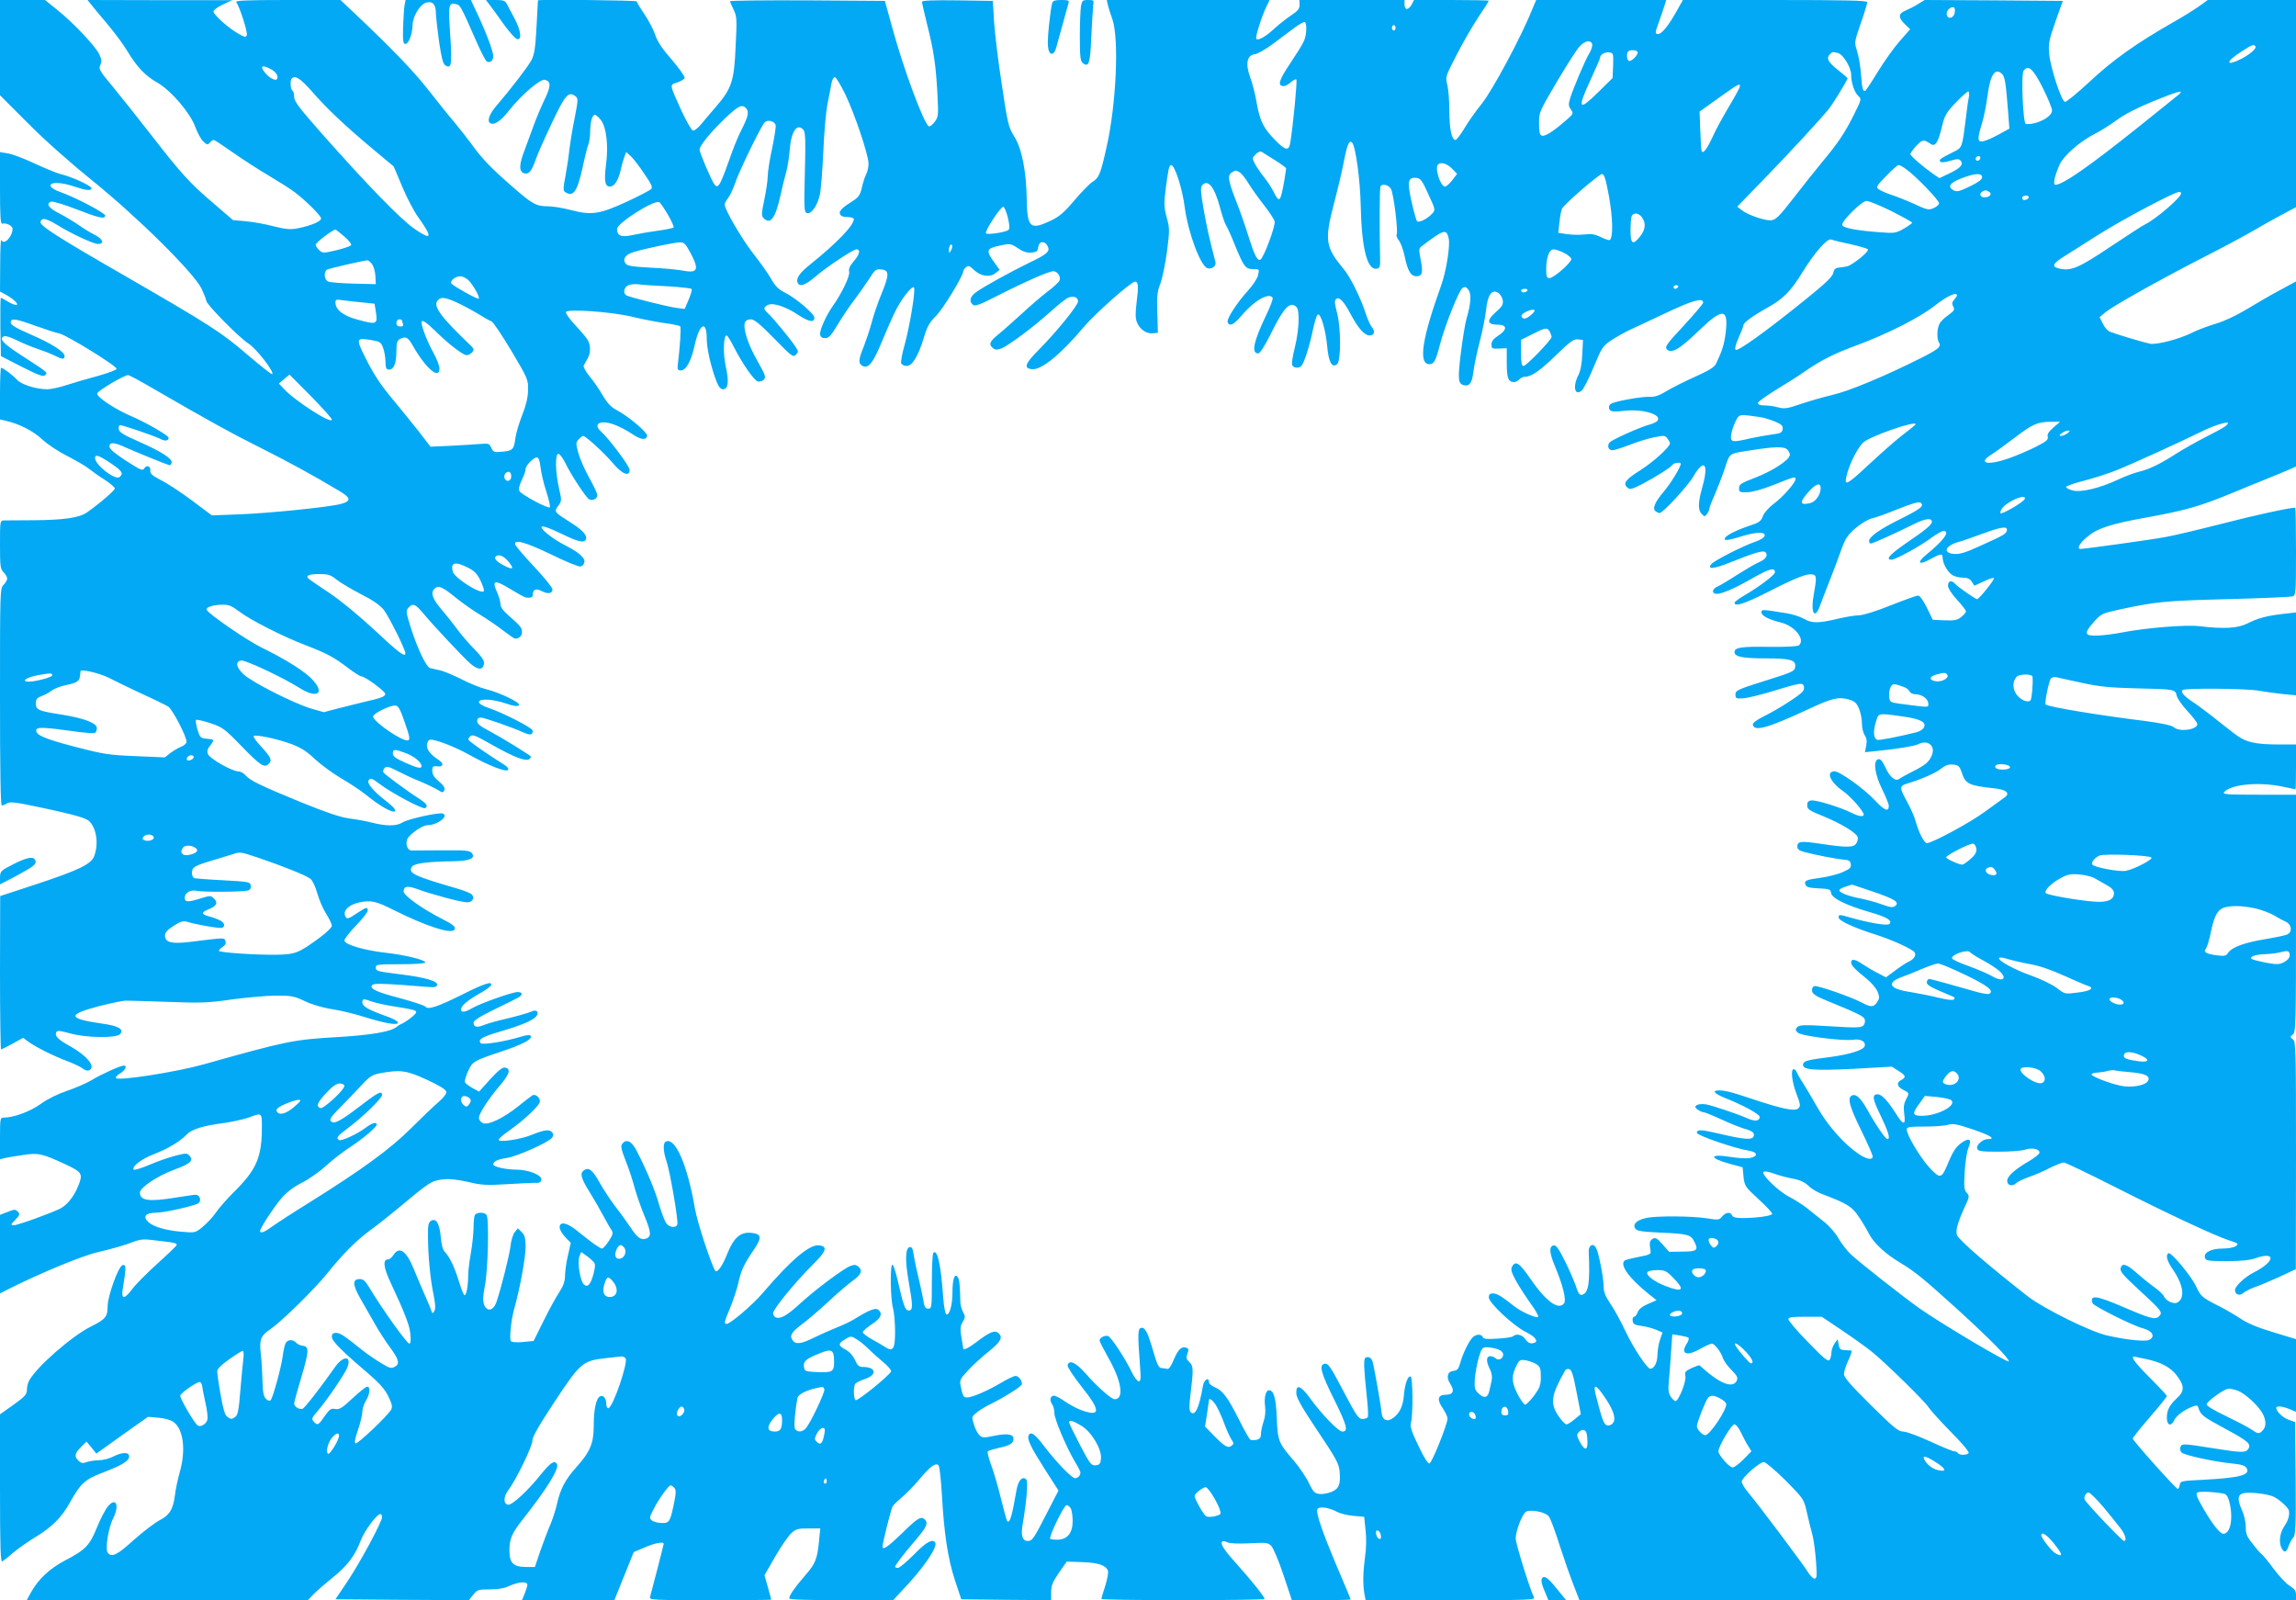 <?xml version="1.0" standalone="no"?>
<!DOCTYPE svg PUBLIC "-//W3C//DTD SVG 20010904//EN"
 "http://www.w3.org/TR/2001/REC-SVG-20010904/DTD/svg10.dtd">
<svg version="1.0" xmlns="http://www.w3.org/2000/svg"
 width="1280pt" height="892pt" viewBox="0 0 1280 892"
 preserveAspectRatio="xMidYMid meet">
<g transform="translate(0,892) scale(0.1,-0.1)"
fill="#03a9f4" stroke="none">
<path d="M0 8654 l0 -265 158 -158 c93 -94 238 -222 357 -318 252 -203 569
-517 609 -603 14 -30 26 -60 26 -67 0 -19 185 -207 235 -238 45 -29 145 -158
133 -171 -3 -3 -65 46 -138 108 -146 126 -209 166 -685 441 -389 224 -477 281
-469 302 9 23 31 18 93 -19 83 -51 202 -106 228 -106 37 0 27 28 -19 51 -24
12 -64 36 -90 55 -26 18 -74 47 -107 64 -60 30 -77 55 -46 66 8 3 70 -15 137
-41 132 -51 159 -57 165 -38 5 13 -168 104 -252 133 -29 10 -51 24 -53 33 -5
24 59 22 133 -3 65 -22 95 -25 95 -9 0 13 -108 63 -170 78 -25 6 -92 34 -150
61 -58 27 -124 52 -147 55 l-43 7 0 -202 c0 -158 3 -201 13 -197 19 7 57 -11
57 -28 0 -46 -50 -95 -63 -62 -3 6 -6 -56 -6 -138 l-1 -150 35 -19 c43 -24 75
-56 54 -56 -8 0 -29 9 -47 20 -18 11 -35 20 -37 20 -3 0 -4 -73 -3 -162 l3
-163 117 -60 c96 -48 120 -57 130 -46 15 15 20 11 -134 111 -102 66 -127 93
-94 106 8 3 40 -8 72 -24 33 -16 84 -37 114 -47 30 -10 72 -26 92 -36 45 -23
58 -24 58 -4 0 24 -72 70 -190 121 -82 36 -110 52 -110 66 0 26 24 23 137 -18
54 -19 114 -39 134 -43 41 -9 319 -180 319 -197 0 -6 -46 -23 -102 -39 -57
-15 -135 -38 -175 -51 -39 -13 -89 -24 -110 -24 -61 0 -146 27 -168 53 -20 23
-78 67 -89 67 -3 0 -6 -65 -6 -144 l0 -144 30 -7 c76 -17 155 -57 205 -104 30
-28 90 -68 142 -94 49 -25 103 -57 119 -70 16 -13 55 -41 87 -61 31 -20 57
-42 57 -49 0 -11 -87 -86 -156 -134 -42 -29 -128 -42 -299 -43 -77 0 -150 -1
-162 -1 -23 -1 -23 -3 -23 -135 0 -121 2 -136 20 -154 11 -11 20 -27 20 -35 0
-8 -9 -24 -20 -35 -20 -20 -20 -33 -20 -625 0 -402 3 -605 10 -605 6 0 19 5
29 12 16 10 50 6 177 -21 87 -18 186 -41 221 -52 55 -17 65 -24 83 -59 22 -44
25 -107 6 -160 -16 -47 -84 -80 -333 -162 l-192 -63 -1 -427 c0 -236 3 -428 6
-428 3 0 32 15 64 32 l59 33 28 -21 c40 -30 144 -82 223 -111 36 -14 73 -32
82 -40 10 -8 24 -13 33 -10 43 17 -6 80 -106 136 -65 36 -84 55 -76 75 5 13
16 12 76 -4 91 -26 262 -28 281 -4 23 27 -10 46 -107 59 -185 27 -189 49 -16
95 71 18 142 33 158 32 17 0 122 -3 235 -7 180 -7 223 -5 355 14 83 11 193 21
245 21 86 0 101 -3 160 -31 40 -19 100 -37 155 -45 50 -8 131 -28 180 -44 116
-36 189 -48 183 -29 -2 8 -33 24 -69 36 -93 33 -129 53 -129 75 0 22 6 22 56
4 22 -7 73 -19 114 -25 119 -19 130 -22 130 -34 0 -11 -59 -56 -85 -66 -5 -2
-17 -9 -25 -16 -30 -26 -143 -45 -327 -56 -246 -14 -285 -22 -743 -151 -152
-43 -476 -94 -493 -78 -5 4 5 16 22 26 30 18 42 44 21 44 -19 0 -129 -50 -179
-81 -27 -16 -88 -43 -135 -59 -51 -17 -111 -46 -148 -73 -59 -43 -152 -77
-207 -77 -20 0 -21 -5 -21 -116 l0 -116 24 6 c13 3 58 11 101 17 89 14 109 9
239 -51 96 -45 100 -53 70 -126 -23 -55 -60 -101 -96 -120 -51 -26 -239 -94
-261 -94 -19 0 -18 3 8 30 26 27 27 32 14 46 -14 14 -20 13 -57 -2 l-42 -16 0
-219 0 -219 41 21 c178 90 423 192 509 210 52 12 125 32 162 45 74 28 80 29
158 19 109 -12 121 -15 113 -29 -5 -6 -54 -54 -111 -105 -57 -52 -118 -113
-135 -137 -43 -58 -62 -58 -53 -1 20 121 20 139 0 135 -23 -4 -84 -172 -84
-231 0 -57 -13 -72 -92 -111 -106 -52 -306 -227 -346 -303 -7 -12 -12 -35 -12
-51 0 -25 -11 -37 -75 -83 l-75 -53 0 -414 c0 -328 3 -412 13 -406 6 4 35 26
62 50 28 23 82 61 120 84 94 57 149 111 195 195 59 105 83 128 180 165 108 41
150 66 150 91 0 26 -39 25 -90 -1 -22 -11 -57 -20 -79 -20 -22 0 -52 -5 -67
-10 -21 -8 -31 -7 -45 6 -26 24 -24 41 12 77 l31 31 28 -33 27 -34 144 103
144 102 59 -5 c35 -3 69 -13 84 -24 55 -41 69 -157 34 -280 -11 -40 -24 -98
-27 -130 -10 -77 -30 -110 -88 -139 -26 -14 -90 -63 -142 -109 -92 -84 -122
-98 -144 -71 -16 18 3 141 30 192 37 74 15 121 -30 66 -14 -17 -42 -70 -61
-118 -41 -100 -64 -124 -180 -184 -84 -45 -146 -102 -188 -178 l-23 -42 783 0
784 0 30 31 c16 17 63 58 104 91 86 69 128 124 160 208 21 56 90 150 111 150
5 0 9 -8 9 -17 0 -26 -125 -258 -196 -363 l-64 -95 372 -3 372 -2 24 30 c22
28 28 30 92 30 46 0 82 6 111 20 52 23 99 26 99 6 0 -7 -7 -30 -15 -50 l-15
-36 257 0 258 0 54 134 54 134 61 26 c58 25 106 34 106 20 0 -6 -63 -249 -76
-296 -5 -17 16 -18 335 -18 188 0 341 1 341 3 0 1 -9 32 -19 69 l-19 67 59
103 c33 57 73 115 89 130 27 25 38 28 96 28 l67 0 -7 -70 c-10 -102 -20 -126
-78 -193 -58 -67 -88 -110 -88 -127 0 -7 97 -10 289 -10 l290 0 54 58 c115
120 196 239 181 263 -14 23 -50 4 -118 -66 -41 -41 -81 -75 -90 -75 -9 0 -16
3 -16 6 0 8 48 72 106 139 67 78 79 102 63 121 -21 26 -41 15 -128 -71 -81
-78 -111 -99 -111 -76 0 19 47 208 56 223 5 9 28 31 50 50 23 18 67 63 98 100
62 74 92 96 108 80 6 -6 14 -79 19 -164 12 -216 33 -356 73 -478 l35 -105 250
-3 251 -2 0 44 c0 36 8 57 43 108 l44 63 89 -3 c90 -4 129 -17 141 -49 3 -8
-4 -46 -15 -82 -12 -37 -22 -70 -22 -74 0 -4 205 -7 455 -7 250 0 455 3 455 7
0 11 -74 104 -154 193 -73 81 -95 115 -82 127 3 4 17 1 30 -5 14 -6 61 -8 123
-5 91 5 102 4 120 -14 11 -11 42 -84 68 -162 l47 -141 164 0 c90 0 164 2 164
4 0 2 -33 82 -74 177 -86 204 -120 304 -112 325 7 19 62 12 111 -14 16 -9 57
-19 90 -22 l60 -5 8 -75 c5 -45 4 -105 -3 -148 -11 -82 -13 -150 -4 -204 l7
-38 474 0 c457 0 473 1 464 18 -21 39 -101 297 -101 325 0 47 40 146 61 152
34 11 109 -6 124 -29 9 -11 36 -84 60 -161 25 -77 60 -177 78 -222 l32 -83
1998 0 1997 0 0 29 c0 23 -8 34 -35 51 -20 12 -60 55 -90 95 -29 40 -59 76
-65 80 -6 4 -29 29 -50 57 -34 42 -40 57 -40 96 0 26 -9 67 -20 91 -28 61 -26
89 6 97 34 9 142 -4 173 -21 34 -18 81 -62 82 -78 3 -29 -5 -53 -27 -86 -25
-38 -31 -89 -14 -122 15 -27 26 -24 39 13 6 17 18 39 26 48 13 14 15 63 13
330 l-3 313 -34 12 c-32 10 -71 47 -71 66 0 14 33 11 74 -6 l36 -15 0 202 0
203 -128 39 c-87 26 -144 50 -182 76 -30 20 -82 50 -115 67 -98 49 -106 56
-132 112 -26 57 -140 194 -154 185 -17 -10 -9 -42 24 -90 60 -87 70 -161 25
-185 -21 -11 -64 10 -75 36 -3 8 -28 32 -56 52 -29 21 -73 57 -100 81 -50 44
-74 52 -83 28 -8 -22 2 -35 111 -136 117 -107 123 -116 101 -138 -20 -20 -48
-13 -201 53 -149 64 -187 69 -169 20 7 -16 226 -126 279 -139 54 -14 73 -46
37 -65 -21 -11 -130 0 -237 25 -92 21 -351 149 -438 216 -217 169 -387 316
-397 343 -9 25 3 68 41 152 29 62 30 66 13 84 -14 16 -16 33 -11 116 3 54 12
115 21 135 19 45 7 57 -32 32 -35 -23 -52 -47 -80 -114 -38 -93 -45 -94 -107
-27 -52 57 -125 180 -125 211 0 14 15 16 98 16 53 0 113 4 132 10 29 8 50 4
142 -27 97 -33 127 -53 79 -53 -29 0 -65 -34 -58 -53 5 -15 23 -17 120 -17 63
0 128 5 146 11 37 13 81 5 81 -16 0 -8 -28 -30 -62 -50 -76 -44 -118 -82 -118
-107 0 -26 27 -34 49 -14 9 9 42 24 72 35 30 10 82 32 116 50 34 17 70 31 78
31 9 0 138 -62 288 -138 301 -152 553 -270 636 -297 50 -16 53 -19 36 -31 -11
-8 -43 -14 -76 -14 -64 0 -107 -24 -96 -53 5 -15 24 -17 120 -17 76 0 129 5
157 15 121 43 116 -17 -7 -79 -49 -25 -103 -76 -103 -97 0 -27 27 -35 48 -15
10 8 38 22 62 31 25 8 86 34 137 57 l92 43 1 634 c0 592 -1 635 -17 647 -17
13 -17 15 0 28 16 12 17 57 17 675 l0 661 -206 0 c-178 0 -205 2 -195 14 37
44 194 59 326 31 38 -8 71 -15 72 -15 2 0 3 56 3 125 l0 125 -94 0 c-139 0
-190 13 -253 63 -30 23 -85 66 -121 95 -37 29 -87 66 -112 82 -47 32 -66 55
-51 64 18 11 358 8 421 -4 36 -6 98 -15 138 -19 l72 -7 0 231 0 231 -72 -8
c-93 -11 -141 -24 -200 -54 -52 -26 -129 -31 -263 -15 -77 10 -305 -9 -437
-35 -42 -8 -102 -16 -134 -17 -74 -3 -78 12 -21 76 40 45 46 48 137 68 210 45
254 50 604 59 192 5 357 12 368 16 17 5 18 21 18 250 0 134 -2 244 -4 244 -32
0 -230 -43 -411 -90 -126 -32 -268 -66 -315 -74 -72 -14 -449 -66 -472 -66
-21 0 -4 32 34 64 59 51 128 74 338 112 210 38 295 62 465 132 66 28 161 66
210 86 50 20 105 43 123 51 l32 15 0 515 0 516 -87 -47 c-49 -26 -132 -74
-186 -107 -62 -37 -128 -68 -176 -82 -42 -13 -100 -34 -129 -49 -71 -36 -198
-69 -236 -62 -35 7 -189 53 -224 67 -12 5 -30 25 -39 45 l-18 36 32 27 c44 36
299 179 538 302 110 56 236 123 280 149 44 26 117 67 162 91 l83 44 0 578 0
577 -246 0 -246 0 -47 -34 c-25 -18 -95 -62 -156 -96 -197 -113 -327 -205
-455 -325 -68 -63 -130 -114 -138 -113 -20 4 -81 191 -88 268 -5 58 -1 77 35
180 l41 115 -385 3 -385 2 -38 -23 c-20 -13 -52 -29 -69 -36 -41 -17 -42 -39
-3 -76 l29 -28 -58 -66 c-32 -36 -86 -112 -121 -169 -34 -56 -66 -104 -70
-107 -14 -9 -19 8 -25 91 -3 43 -13 102 -22 129 -16 50 -15 51 21 156 20 57
36 110 36 117 0 9 -117 12 -514 12 l-514 0 -36 -64 c-43 -78 -83 -126 -102
-126 -18 0 -18 8 2 61 9 24 22 63 30 87 l13 42 -363 0 -362 0 -24 -57 c-60
-150 -222 -451 -280 -522 -33 -41 -77 -103 -97 -138 -21 -35 -43 -63 -49 -63
-21 0 -34 61 -34 162 0 55 -5 119 -11 144 -12 45 -11 47 51 167 34 67 89 162
121 210 33 49 59 90 59 93 0 2 -94 4 -208 4 l-209 0 -13 -25 c-7 -14 -19 -25
-27 -25 -7 0 -13 11 -13 25 l0 25 -293 0 -293 0 1 -27 c0 -22 -10 -34 -46 -58
-26 -17 -68 -50 -93 -73 -48 -45 -92 -70 -102 -59 -8 7 28 121 56 180 l18 37
-454 0 -454 0 6 -27 c4 -16 15 -52 26 -82 37 -109 21 -471 -32 -707 -35 -156
-42 -174 -81 -199 -17 -11 -62 -58 -101 -104 -57 -67 -83 -89 -132 -112 -112
-53 -129 -38 -132 116 -2 158 -27 286 -69 353 -33 54 -37 70 -70 290 -20 129
-39 286 -43 350 l-7 117 -197 3 c-137 2 -198 -1 -198 -8 0 -6 13 -64 29 -128
37 -146 48 -223 57 -384 6 -120 6 -128 -15 -157 -13 -17 -27 -28 -33 -25 -29
18 -141 320 -202 544 l-43 155 -431 3 c-238 1 -432 -1 -432 -5 0 -4 9 -25 20
-47 18 -38 19 -53 11 -206 -8 -191 -22 -233 -107 -332 -27 -31 -64 -75 -83
-98 -18 -22 -40 -40 -48 -38 -8 2 -37 53 -65 113 -67 149 -66 141 -23 155 20
7 39 18 42 25 2 8 -29 52 -70 100 -53 60 -81 102 -93 137 -9 29 -36 81 -60
117 -24 35 -44 68 -44 73 0 7 -549 12 -551 6 0 -2 -4 -68 -8 -148 -6 -117 -12
-153 -28 -185 -19 -36 -119 -166 -195 -254 -36 -41 -52 -81 -39 -94 20 -20 60
4 108 66 71 90 177 180 202 172 34 -10 33 -36 -5 -114 -20 -42 -46 -105 -59
-141 -13 -36 -35 -96 -49 -133 -33 -85 -34 -123 -4 -133 26 -8 42 11 66 80 9
27 49 117 88 199 74 157 93 179 130 152 18 -13 18 -17 -3 -127 -13 -62 -25
-140 -29 -173 -3 -33 -13 -98 -21 -143 -14 -72 -14 -85 -2 -93 46 -29 67 2 98
142 11 53 25 109 31 123 5 15 10 44 10 65 0 58 11 101 26 101 7 0 23 -14 36
-32 29 -42 40 -139 27 -242 -12 -93 -7 -126 21 -126 25 0 46 32 61 95 6 28 16
61 21 74 l9 24 26 -24 c14 -13 48 -57 75 -98 42 -61 48 -75 37 -86 -8 -7 -69
-39 -136 -70 -150 -69 -195 -76 -310 -46 -45 12 -102 21 -127 21 -67 0 -88 12
-199 109 -123 107 -170 157 -227 236 -24 33 -69 90 -99 126 -31 36 -94 115
-141 175 -80 103 -204 232 -405 422 l-87 82 -295 0 c-235 0 -293 -3 -286 -12
19 -25 65 -168 59 -184 -5 -13 -11 -12 -45 7 -55 30 -141 107 -141 125 0 8 24
26 53 39 l52 24 -403 0 -404 1 19 -24 c10 -13 50 -61 89 -107 39 -46 91 -115
114 -154 53 -88 100 -138 168 -176 75 -43 182 -168 210 -245 12 -33 32 -70 45
-82 21 -20 25 -21 37 -7 7 8 16 15 21 15 5 0 52 -31 106 -69 54 -38 145 -97
203 -131 57 -34 122 -75 144 -92 64 -49 146 -131 146 -146 0 -16 -54 -39 -126
-54 -46 -9 -66 -7 -141 11 -48 13 -119 25 -156 28 l-68 6 -107 92 c-134 114
-182 167 -351 385 -75 96 -171 217 -214 269 -72 86 -78 96 -68 118 9 19 8 32
-6 61 -22 46 -146 177 -235 248 l-67 54 -125 0 -126 0 0 -266z m10898 199 c-3
-31 -34 -44 -44 -19 -7 19 12 46 33 46 10 0 13 -9 11 -27z m-3616 -104 c-5
-52 -7 -57 -89 -182 -64 -95 -73 -127 -36 -127 9 0 27 10 40 22 13 12 26 18
30 15 6 -6 -18 -256 -34 -354 -8 -47 -28 -42 -88 20 -63 65 -82 105 -100 209
-8 46 -24 108 -36 139 -27 74 -17 122 27 127 16 2 63 29 104 60 41 31 95 71
119 89 25 18 50 32 55 30 6 -2 10 -23 8 -48z m498 16 c0 -8 -4 -15 -10 -15 -5
0 -10 7 -10 15 0 8 5 15 10 15 6 0 10 -7 10 -15z m1096 -90 c3 -8 -3 -31 -15
-51 -25 -41 -88 -191 -107 -250 -11 -36 -10 -45 4 -65 15 -22 14 -24 -29 -61
-70 -61 -117 -91 -134 -84 -11 4 -15 21 -15 69 0 62 2 66 100 232 55 93 112
182 127 197 29 31 60 37 69 13z m3698 -14 c7 -11 -31 -45 -81 -70 -86 -43 -87
-16 -1 39 64 42 73 45 82 31z m-3444 -33 c0 -16 -31 -48 -47 -48 -13 0 -18 41
-6 53 11 12 53 8 53 -5z m-137 -73 l-3 -70 -80 -79 c-109 -107 -118 -95 -46
62 31 67 56 125 56 129 0 18 26 34 50 31 24 -3 25 -5 23 -73z m1255 69 c28 -8
72 -81 72 -120 0 -45 18 -99 40 -119 19 -17 18 -19 -27 -109 -50 -100 -86
-153 -180 -266 -34 -41 -104 -129 -155 -195 -79 -102 -98 -120 -124 -123 -35
-3 -132 30 -166 58 l-23 18 135 139 c161 166 333 352 378 409 26 34 102 159
102 168 0 2 -25 23 -55 47 -55 44 -65 65 -43 87 14 14 15 14 46 6z m-8739 -89
c30 -15 45 -40 35 -56 -7 -12 -44 7 -66 35 -31 38 -18 47 31 21z m9879 -104
c28 -56 52 -114 52 -127 0 -36 -87 -81 -146 -75 -16 2 -28 280 -12 298 27 33
52 10 106 -96z m-225 75 c14 -15 20 -52 33 -222 l6 -81 -58 -32 c-33 -18 -71
-35 -86 -38 -35 -7 -36 9 -9 98 11 35 25 105 31 154 16 121 43 161 83 121z
m-9422 -98 c84 -96 179 -186 339 -320 l115 -96 48 -114 c26 -62 66 -138 88
-168 83 -116 78 -133 -20 -66 -76 52 -267 249 -514 528 -127 144 -157 183
-157 207 0 17 -4 33 -10 36 -11 7 -14 58 -3 68 19 19 49 -1 114 -75z m2972
-15 c54 -114 127 -332 129 -384 0 -20 -6 -47 -13 -60 -7 -13 -18 -46 -24 -74
-9 -40 -18 -54 -46 -72 -66 -42 -83 -59 -76 -76 4 -12 18 -17 42 -17 19 0 35
-5 35 -11 0 -36 -94 -133 -243 -253 -57 -45 -80 -77 -71 -100 10 -27 41 -18
96 29 69 59 214 155 233 155 24 0 17 -30 -16 -67 -22 -26 -29 -42 -25 -58 6
-22 -42 -122 -92 -192 -36 -51 -73 -134 -70 -156 2 -16 10 -22 28 -22 21 0 33
14 71 77 25 42 66 103 91 135 24 32 61 84 82 116 33 53 39 58 69 55 45 -4 45
-29 3 -132 -20 -47 -45 -120 -56 -162 -11 -42 -32 -103 -45 -137 -30 -73 -31
-93 -6 -107 32 -16 58 16 105 130 24 58 57 134 75 170 33 70 95 149 106 138
11 -10 -23 -217 -52 -321 -14 -48 -22 -95 -19 -102 3 -8 17 -15 30 -15 32 0
66 56 97 160 18 60 31 83 68 120 40 40 151 223 151 248 0 5 7 15 15 22 13 11
20 9 44 -14 37 -36 89 -44 120 -19 l24 19 -32 44 c-44 61 -41 74 20 88 69 16
73 16 116 -13 26 -18 48 -25 73 -23 30 3 35 7 38 31 4 33 36 37 52 6 16 -30 0
-45 -105 -95 -102 -50 -248 -130 -294 -163 -33 -24 -40 -51 -17 -70 11 -10 38
0 128 46 171 87 304 145 323 141 23 -4 40 -31 32 -51 -3 -9 -34 -38 -69 -64
-34 -26 -99 -82 -143 -123 -45 -41 -102 -92 -128 -113 -50 -40 -57 -57 -31
-78 12 -10 22 -10 45 -2 40 15 183 122 276 206 42 38 86 73 99 78 30 11 54 2
54 -21 0 -22 -119 -169 -218 -269 -78 -78 -87 -104 -39 -109 52 -6 161 83 288
234 63 75 265 254 287 254 18 0 20 -25 9 -111 -8 -67 -8 -93 2 -117 16 -39 54
-64 89 -60 l27 3 -3 110 c-3 93 -1 119 17 164 11 30 28 111 37 180 15 117 15
129 -2 190 -15 57 -16 75 -5 160 14 108 19 131 30 131 20 0 63 -132 76 -237
18 -138 88 -326 126 -338 24 -8 51 12 45 34 -37 143 -48 194 -66 295 -16 90
-18 121 -9 132 32 38 69 -6 99 -118 12 -46 28 -93 35 -104 8 -12 30 -61 49
-109 50 -122 59 -135 102 -135 35 0 35 -1 28 -32 -3 -18 -28 -56 -54 -85 -63
-69 -123 -161 -116 -179 10 -26 34 -15 78 37 69 83 153 131 173 99 3 -5 -12
-47 -34 -92 -73 -153 -87 -218 -46 -218 9 0 34 39 66 102 76 155 111 192 147
156 19 -19 14 -130 -9 -223 -12 -47 -19 -91 -15 -100 7 -18 40 -20 53 -2 15
18 45 113 63 201 9 44 21 81 27 83 17 6 44 -89 52 -178 8 -88 27 -123 55 -99
23 18 22 209 -1 290 -12 46 -14 63 -5 72 17 17 43 -10 81 -82 44 -82 78 -120
107 -120 27 0 32 24 10 49 -7 9 -21 40 -31 70 -31 94 -85 204 -124 251 -103
124 -108 160 -53 370 22 85 48 193 56 240 17 86 29 112 44 95 20 -23 45 -208
48 -356 5 -231 36 -354 87 -347 20 3 22 9 21 58 -4 152 -3 393 2 401 10 17 44
9 58 -13 15 -24 42 -240 32 -257 -3 -5 3 -19 13 -32 10 -13 24 -51 31 -84 17
-84 35 -115 66 -115 33 0 39 20 24 93 -11 58 -11 62 9 77 122 92 134 95 147
43 10 -40 -13 -186 -43 -268 -106 -295 -127 -435 -64 -435 25 0 35 17 59 111
29 109 106 302 126 314 13 8 21 6 32 -10 18 -23 14 -80 -10 -160 -8 -27 -22
-115 -32 -193 -18 -149 -16 -173 20 -180 29 -6 43 16 50 75 4 31 19 106 35
167 16 61 32 142 36 179 8 84 33 118 68 94 12 -8 23 -27 25 -42 3 -23 -5 -35
-39 -65 -53 -46 -49 -70 11 -70 53 0 54 -27 3 -61 -27 -17 -38 -31 -38 -49 0
-23 3 -25 43 -23 l42 2 0 -83 c0 -84 9 -106 41 -106 9 0 22 7 29 15 7 8 21 15
32 15 36 0 83 33 175 122 77 75 97 89 120 86 l28 -3 -4 -80 c-2 -53 -10 -93
-22 -117 -33 -64 -19 -119 20 -84 10 9 40 68 66 131 45 108 50 116 99 149 28
18 76 45 106 59 30 14 123 57 207 97 143 67 198 82 198 53 0 -6 -49 -64 -108
-128 -98 -105 -107 -119 -94 -133 26 -25 72 2 178 105 132 127 165 126 150 -8
-8 -67 -19 -103 -55 -178 -8 -17 -41 -38 -116 -71 -58 -26 -129 -62 -159 -80
-37 -23 -64 -33 -90 -32 -37 2 -128 -12 -193 -29 -27 -7 -38 -15 -38 -28 0
-25 15 -29 85 -21 103 12 213 -21 185 -56 -6 -6 -23 -15 -38 -19 -50 -12 -217
-86 -229 -102 -15 -19 -6 -43 16 -43 9 0 51 13 93 29 42 17 104 36 138 43 58
12 63 11 76 -7 8 -10 14 -22 14 -26 0 -20 -91 -103 -165 -150 -85 -54 -100
-74 -70 -99 12 -10 26 -6 77 20 78 41 164 95 172 109 7 11 46 16 46 6 0 -19
-56 -110 -95 -156 -51 -60 -65 -96 -44 -110 8 -5 17 -9 21 -9 18 0 158 151
189 205 60 102 86 71 50 -58 -25 -89 -26 -130 -4 -152 16 -16 17 -16 30 1 7
10 13 23 13 30 0 6 13 40 29 75 15 35 41 101 56 146 30 90 20 83 140 102 137
22 191 23 209 5 9 -9 16 -24 14 -32 -6 -29 -98 -88 -191 -124 -81 -31 -92 -38
-92 -59 0 -22 4 -24 45 -23 26 0 84 16 140 38 126 50 130 51 130 36 0 -21 -69
-99 -121 -138 -29 -22 -54 -50 -61 -69 -10 -27 -21 -36 -62 -49 -75 -25 -132
-52 -146 -69 -18 -21 9 -20 88 5 81 25 135 27 130 3 -2 -9 -24 -23 -53 -33
-68 -23 -228 -105 -244 -124 -26 -31 13 -28 100 7 137 55 189 71 201 59 17
-17 2 -40 -36 -56 -19 -8 -72 -39 -118 -68 -46 -30 -95 -59 -110 -66 -16 -6
-28 -18 -28 -27 0 -35 79 -9 217 70 96 55 128 64 128 35 0 -15 -86 -80 -172
-130 -29 -17 -53 -35 -53 -40 0 -24 57 -5 182 58 156 80 219 105 250 100 26
-3 27 -15 9 -116 -18 -97 6 -138 34 -62 7 19 30 80 52 135 22 55 52 135 67
178 24 67 36 84 82 124 32 27 70 49 92 54 20 4 86 28 147 53 76 30 114 41 122
34 22 -18 3 -33 -110 -90 -118 -58 -177 -100 -177 -124 0 -8 4 -14 9 -14 11 0
142 59 238 107 66 33 103 38 103 14 0 -16 -35 -45 -141 -117 -93 -64 -120 -94
-84 -94 22 0 160 75 222 122 29 21 59 38 68 38 39 0 1 -53 -95 -131 -57 -46
-44 -63 21 -26 59 32 69 33 69 7 0 -29 26 -76 52 -94 12 -9 39 -16 59 -16 27
0 41 -6 51 -22 l15 -23 52 24 c28 14 54 22 57 18 6 -6 -83 -117 -94 -117 -9 0
-108 69 -121 84 -20 24 -41 19 -41 -8 0 -15 19 -45 50 -79 28 -30 50 -59 50
-65 0 -6 -12 -20 -27 -32 -22 -17 -38 -20 -92 -18 l-66 3 -33 68 c-21 41 -39
67 -49 67 -9 0 -78 -25 -154 -55 -82 -33 -153 -55 -176 -55 -21 0 -75 -9 -121
-20 -105 -25 -142 -25 -186 1 -20 11 -61 25 -93 30 -142 23 -143 23 -143 5 0
-18 41 -40 108 -56 79 -20 139 -96 100 -128 -8 -5 -75 -9 -163 -8 -157 3 -195
-3 -195 -29 0 -26 45 -35 170 -35 142 0 173 -9 168 -47 -3 -25 -12 -29 -168
-78 -153 -48 -165 -54 -165 -76 0 -22 4 -24 40 -22 22 1 94 18 160 38 162 49
173 51 181 31 3 -9 1 -23 -6 -31 -19 -23 -141 -101 -215 -137 -43 -22 -65 -38
-63 -48 8 -40 84 -18 310 87 131 61 167 70 224 54 32 -9 43 -18 57 -49 9 -21
17 -59 17 -83 0 -25 7 -54 15 -67 11 -15 14 -32 9 -58 l-7 -37 59 6 c106 10
217 28 235 37 54 30 101 -6 79 -60 -16 -38 -35 -54 -106 -90 -32 -16 -67 -35
-76 -42 -22 -16 -54 11 -80 70 -14 30 -25 42 -36 40 -31 -6 -21 -84 21 -168
20 -41 37 -83 37 -92 0 -36 -24 -27 -78 31 -62 66 -195 161 -224 161 -51 0
-25 -60 47 -110 42 -29 115 -112 115 -131 0 -14 -28 -10 -68 10 -59 30 -198
73 -224 69 -17 -2 -23 -9 -23 -27 0 -22 11 -29 92 -62 93 -38 180 -90 189
-114 3 -7 1 -23 -6 -34 -13 -26 -51 -27 -197 -5 -115 17 -133 15 -133 -15 0
-15 10 -23 38 -30 57 -16 183 -40 222 -43 28 -2 36 -8 38 -26 3 -18 -5 -26
-44 -43 -26 -12 -82 -26 -123 -32 -84 -11 -95 -16 -85 -40 4 -12 22 -17 72
-19 62 -3 67 -5 70 -26 4 -29 85 -69 217 -107 95 -27 127 -47 108 -66 -11 -11
-116 7 -217 36 -61 18 -66 18 -66 1 0 -18 84 -57 201 -94 93 -29 212 -83 223
-101 10 -15 -4 -38 -30 -50 -14 -6 -48 -28 -77 -50 l-53 -39 -46 24 c-26 13
-63 35 -84 49 -42 29 -64 32 -64 10 0 -17 22 -39 90 -94 23 -19 49 -50 57 -68
12 -31 12 -38 -2 -59 -19 -29 -35 -30 -83 -4 -62 33 -252 99 -268 93 -8 -3
-14 -15 -12 -27 2 -15 20 -28 63 -46 202 -83 225 -95 231 -113 3 -11 0 -25 -8
-34 -13 -12 -40 -13 -184 -4 -144 9 -171 8 -184 -4 -12 -13 -12 -17 2 -31 18
-19 251 -48 309 -40 42 7 73 -11 64 -37 -9 -21 -85 -45 -190 -59 -127 -16
-150 -22 -153 -40 -6 -32 55 -37 282 -26 l213 12 36 -23 c42 -26 45 -36 17
-51 -29 -15 -25 -37 10 -55 35 -18 35 -17 15 -56 -11 -21 -14 -43 -9 -79 9
-65 -5 -64 -47 3 -44 70 -79 107 -101 107 -33 0 -30 -25 17 -120 43 -90 55
-130 37 -130 -10 0 -67 82 -110 161 -38 67 -63 92 -86 83 -29 -11 -17 -59 49
-193 36 -73 65 -139 65 -147 0 -22 -33 -17 -76 12 -82 55 -173 157 -231 259
-31 55 -69 118 -83 140 -15 22 -29 48 -33 57 -4 10 -11 18 -17 18 -18 0 -11
-68 15 -137 22 -57 24 -69 11 -81 -18 -19 -90 -4 -261 53 -119 40 -157 49
-192 46 -29 -2 -10 -20 45 -42 101 -40 192 -90 192 -105 0 -23 -25 -27 -66 -9
-64 28 -197 72 -234 79 -19 3 -42 1 -50 -4 -13 -9 -12 -12 4 -25 11 -8 26 -15
33 -15 7 0 52 -18 99 -40 48 -22 103 -44 123 -50 51 -14 65 -25 57 -45 -7 -21
-56 -17 -194 16 -99 23 -122 24 -122 4 0 -14 213 -88 293 -100 47 -8 49 -32 3
-40 -19 -4 -68 -1 -110 6 -119 19 -120 -7 -1 -39 l70 -19 5 -53 c6 -51 9 -56
83 -124 43 -39 77 -76 77 -82 0 -12 -88 -24 -170 -24 -33 0 -50 5 -54 15 -8
21 -35 18 -55 -6 -16 -20 -21 -21 -88 -10 -86 13 -283 14 -337 1 -51 -11 -75
-34 -60 -58 9 -14 33 -18 140 -23 154 -7 170 -11 190 -51 24 -47 15 -55 -68
-55 l-73 -1 -37 42 c-31 35 -39 39 -55 30 -17 -11 -19 -22 -11 -68 3 -17 -7
-21 -64 -32 -37 -7 -72 -16 -78 -19 -35 -21 18 -97 130 -187 l45 -36 -48 -21
c-31 -13 -51 -29 -57 -46 -5 -14 -14 -25 -20 -25 -6 0 -10 -10 -8 -22 2 -19
11 -24 48 -29 25 -3 61 -13 82 -21 l36 -16 -13 -39 c-8 -21 -14 -59 -15 -85 0
-43 -18 -78 -40 -78 -17 0 -95 117 -138 209 -25 53 -62 122 -84 153 -29 43
-38 67 -38 98 0 47 -27 186 -42 213 -16 31 -43 16 -41 -23 8 -173 -1 -231 -39
-238 -12 -2 -21 11 -33 50 -10 29 -38 93 -62 141 -33 66 -48 87 -61 85 -27 -5
-25 -41 6 -115 45 -107 66 -191 51 -209 -32 -39 -101 12 -189 140 -58 85 -81
101 -100 66 -9 -18 -5 -31 24 -84 19 -34 56 -90 81 -125 25 -34 43 -66 40 -71
-7 -11 -91 25 -134 59 -72 57 -96 71 -118 71 -17 0 -23 -6 -23 -22 0 -31 138
-160 210 -195 57 -29 71 -56 33 -61 -14 -2 -27 5 -39 22 -16 26 -51 34 -69 17
-6 -5 -45 -11 -87 -13 -59 -4 -78 -2 -82 9 -7 19 -40 16 -58 -4 -23 -26 -54
-92 -67 -140 -10 -35 -16 -42 -39 -45 -33 -4 -41 -35 -17 -72 26 -39 16 -61
-25 -61 -45 0 -51 -27 -15 -78 14 -21 25 -46 25 -55 -1 -32 -87 -247 -101
-250 -9 -1 -32 35 -62 100 -38 78 -47 107 -41 127 12 43 11 254 -2 258 -15 5
-32 -41 -37 -102 -5 -62 -23 -102 -60 -129 -34 -25 -61 -13 -65 30 -3 39 -41
252 -50 284 -5 16 -15 25 -27 25 -17 0 -20 -7 -20 -50 1 -27 7 -100 14 -162 7
-62 10 -117 6 -123 -3 -5 -17 -10 -30 -10 -21 0 -35 21 -106 156 -70 133 -84
155 -103 152 -35 -5 -23 -50 55 -206 69 -140 77 -172 42 -172 -21 0 -113 94
-179 185 -53 73 -80 82 -77 26 1 -24 33 -80 119 -208 101 -151 118 -181 122
-223 7 -73 -3 -99 -44 -116 -20 -8 -50 -14 -67 -12 -28 3 -35 10 -60 61 -15
32 -54 90 -87 128 -82 95 -87 107 -92 234 -4 111 -17 155 -43 155 -19 0 -29
-41 -22 -93 3 -25 0 -58 -9 -82 -7 -22 -14 -52 -14 -67 0 -21 -6 -29 -24 -34
-14 -3 -30 -3 -36 1 -6 4 -33 52 -61 108 -63 126 -92 165 -135 183 -19 8 -34
21 -34 29 0 32 -28 14 -34 -22 -21 -122 -44 -169 -68 -145 -9 9 -9 36 0 109
16 131 15 149 -8 171 -17 16 -19 24 -10 46 8 22 7 28 -6 33 -27 10 -47 -10
-71 -68 -13 -32 -27 -53 -35 -50 -7 2 -22 4 -33 5 -15 1 -24 19 -45 91 -32
110 -46 137 -68 133 -19 -4 -20 -32 -7 -205 6 -78 5 -93 -7 -93 -8 0 -25 24
-39 52 -32 69 -114 194 -131 200 -17 7 -48 -9 -48 -24 0 -6 22 -49 49 -97 74
-129 89 -231 35 -231 -18 0 -100 72 -162 144 -54 61 -93 79 -100 45 -2 -9 33
-62 77 -118 105 -131 108 -168 11 -136 -28 9 -73 32 -100 51 -27 19 -56 34
-64 34 -21 0 -26 -25 -11 -47 8 -11 13 -33 13 -49 -1 -31 64 -185 110 -264 15
-25 30 -52 33 -60 8 -18 -8 -40 -28 -40 -18 0 -101 86 -171 177 -53 71 -77 87
-88 60 -8 -22 13 -65 92 -189 l75 -117 -65 -126 c-73 -143 -81 -155 -107 -155
-28 0 -38 29 -29 85 24 142 33 246 21 258 -21 21 -45 -6 -54 -59 -26 -150 -37
-187 -52 -173 -3 3 -19 60 -35 126 -16 66 -40 150 -55 188 -14 38 -22 72 -18
75 5 4 32 12 62 19 61 13 81 25 81 51 0 26 -36 31 -109 16 -58 -12 -65 -12
-82 5 -10 10 -24 37 -30 60 -13 41 -12 42 17 66 16 13 54 36 84 50 65 32 156
89 165 103 9 15 -14 50 -33 50 -10 0 -48 -18 -84 -40 -73 -43 -158 -80 -188
-80 -19 0 -23 8 -35 67 -6 29 -1 38 42 84 26 29 78 76 116 106 68 55 80 79 52
103 -20 16 -50 4 -121 -51 -42 -32 -74 -48 -74 -36 0 1 -4 29 -10 61 -8 49 -7
64 7 87 15 25 15 31 2 55 -8 15 -14 39 -15 53 -2 93 -5 128 -14 141 -17 26
-30 -8 -30 -81 0 -73 -16 -132 -34 -126 -6 2 -14 42 -18 98 -13 182 -32 268
-55 245 -4 -4 -8 -76 -8 -159 0 -145 -1 -152 -20 -152 -16 0 -22 9 -28 50 -5
28 -17 84 -27 125 -10 41 -22 97 -26 123 -5 37 -10 47 -23 45 -24 -5 -26 -75
-5 -193 24 -136 24 -160 0 -160 -20 0 -29 25 -64 178 -10 43 -22 78 -27 77
-14 -1 -11 -195 4 -245 6 -22 11 -80 11 -128 0 -96 -11 -114 -54 -87 -11 8
-45 27 -73 43 -29 16 -53 34 -53 40 0 7 23 27 50 45 51 33 63 59 36 81 -15 13
-54 -3 -136 -54 -19 -12 -62 -32 -95 -45 -33 -13 -91 -39 -128 -57 -72 -36
-103 -39 -120 -12 -16 25 -3 45 59 91 32 24 96 79 143 123 48 45 108 96 134
115 49 35 58 58 31 81 -12 9 -23 10 -43 2 -38 -14 -200 -135 -282 -211 -71
-65 -108 -86 -134 -76 -8 4 -15 14 -15 24 0 22 124 174 218 267 79 78 89 105
38 111 -53 6 -155 -80 -314 -266 -55 -65 -181 -172 -201 -172 -16 0 -14 10 20
91 17 41 37 102 45 137 16 71 30 103 87 186 47 70 43 89 -20 94 -57 4 -94 -30
-129 -118 -26 -67 -57 -110 -67 -93 -24 39 -101 274 -113 347 -42 245 -112
403 -164 371 -15 -9 -12 -56 5 -106 20 -57 68 -336 61 -355 -7 -19 -40 -18
-59 4 -9 9 -27 55 -41 102 -23 82 -65 183 -124 300 -29 58 -58 74 -82 45 -11
-13 -8 -29 19 -98 18 -45 40 -113 50 -152 11 -38 35 -109 55 -156 36 -87 38
-112 9 -123 -29 -11 -50 4 -88 62 -21 31 -59 84 -85 117 -25 33 -63 90 -84
127 -41 76 -64 94 -91 74 -24 -17 -16 -44 35 -126 22 -36 56 -94 75 -130 19
-36 40 -72 46 -80 8 -12 5 -25 -17 -58 -15 -23 -32 -42 -38 -42 -12 1 -53 30
-136 97 -58 48 -100 57 -100 21 0 -12 14 -36 31 -54 l31 -32 -16 -71 c-9 -38
-16 -89 -16 -112 0 -31 -9 -56 -32 -92 -18 -27 -58 -100 -88 -161 l-55 -111
-60 -6 c-37 -3 -63 -1 -67 5 -9 14 1 118 19 181 32 114 63 284 63 343 0 50 -4
66 -22 84 l-21 21 -17 -21 c-10 -12 -21 -47 -24 -79 -7 -55 -53 -237 -79 -313
-17 -47 -52 -54 -68 -13 -8 21 -7 47 5 110 16 81 23 354 10 387 -8 21 -60 21
-68 0 -3 -9 -6 -41 -6 -72 -1 -31 -7 -93 -15 -137 -8 -44 -15 -101 -15 -126 0
-57 -10 -109 -20 -109 -5 0 -18 33 -30 72 -25 83 -55 145 -80 169 -11 11 -19
40 -23 85 -7 76 -26 106 -55 88 -14 -9 -17 -26 -16 -90 1 -110 13 -236 31
-321 10 -50 12 -77 5 -90 -10 -17 -11 -17 -18 2 -3 11 -23 58 -44 105 -20 47
-45 105 -55 130 -41 99 -79 124 -111 75 -9 -14 -22 -25 -29 -25 -33 0 -28 -44
15 -135 79 -169 104 -235 108 -283 3 -33 1 -52 -6 -52 -14 0 -158 203 -224
314 -21 35 -33 46 -52 46 -43 0 -41 -32 5 -112 23 -40 58 -102 79 -138 20 -36
57 -94 83 -129 52 -70 58 -95 26 -111 -17 -10 -30 -6 -75 22 -31 18 -76 50
-102 70 -106 85 -126 98 -149 98 -17 0 -23 -6 -23 -22 0 -23 53 -77 198 -200
68 -59 97 -91 117 -132 20 -41 24 -59 16 -73 -18 -34 -189 -196 -199 -189 -7
4 -2 31 14 76 13 38 24 83 24 100 0 16 9 44 20 62 23 37 26 78 7 78 -7 0 -44
-29 -82 -65 -59 -55 -74 -64 -97 -59 -23 4 -30 -1 -58 -40 -33 -49 -39 -53
-58 -34 -18 18 -15 24 21 65 46 53 146 199 162 237 29 70 -22 72 -69 3 -70
-100 -167 -226 -179 -230 -18 -6 -47 11 -47 29 0 8 17 70 37 137 46 154 48
181 11 185 -14 2 -32 10 -38 18 -17 19 -47 18 -58 -4 -5 -9 -12 -42 -16 -72
-8 -62 -54 -230 -67 -245 -6 -6 -16 -3 -27 8 -13 14 -17 37 -19 105 -1 48 -5
113 -9 144 -9 81 -1 102 54 139 63 44 240 217 315 309 88 110 163 185 242 243
39 28 108 83 155 122 172 144 186 153 244 160 39 5 79 1 143 -13 78 -19 104
-20 223 -13 74 5 146 8 160 7 16 -1 26 5 28 17 5 26 -69 56 -138 57 -60 0
-130 16 -130 29 0 17 26 29 75 36 56 8 233 87 252 112 9 12 10 20 2 30 -16 19
-41 16 -112 -12 -64 -27 -187 -45 -187 -28 0 5 26 28 58 50 85 60 172 142 172
163 0 23 -26 44 -42 34 -7 -4 -43 -32 -79 -61 -85 -68 -170 -108 -199 -93 -11
6 -20 19 -20 28 0 24 50 102 116 180 56 66 64 94 29 101 -14 2 -37 -16 -82
-65 l-62 -69 -37 20 c-20 11 -39 25 -42 33 -2 7 5 35 18 62 25 54 31 57 193
111 101 34 157 62 157 79 0 13 -16 13 -60 0 -89 -27 -211 -46 -220 -35 -17 20
6 35 106 64 122 36 185 63 203 85 20 24 1 42 -27 27 -12 -6 -67 -22 -124 -36
-57 -13 -119 -30 -138 -38 -40 -17 -60 -13 -60 12 0 12 34 34 118 75 148 72
145 70 150 84 2 7 -7 12 -22 12 -30 0 -208 -63 -254 -90 -39 -23 -62 -26 -62
-7 0 20 37 51 104 89 33 18 61 39 64 46 8 25 -38 10 -163 -53 -134 -67 -192
-86 -204 -66 -4 6 -68 27 -142 47 -134 35 -173 54 -153 74 8 8 56 7 160 0 82
-7 160 -12 173 -13 13 -1 26 4 28 11 8 22 -66 44 -207 61 -122 15 -135 18
-135 36 0 19 7 20 137 20 85 0 138 4 139 10 1 14 -114 42 -221 54 -118 13
-230 46 -230 68 0 9 29 47 65 84 36 37 65 74 65 83 0 22 -8 20 -59 -14 -50
-34 -59 -36 -67 -15 -12 31 23 63 81 75 63 13 91 7 188 -42 184 -92 324 -137
341 -110 9 15 -8 29 -74 62 -106 54 -210 128 -210 151 0 30 23 33 82 11 76
-28 241 -72 272 -72 31 0 45 26 25 45 -8 7 -45 22 -84 33 -238 69 -271 85
-249 120 12 19 85 29 230 31 92 1 128 17 104 46 -12 14 -34 16 -169 15 -86 -1
-161 -1 -168 -1 -22 2 -34 37 -22 64 12 27 84 77 111 77 56 0 123 51 86 65
-21 8 -196 -31 -225 -50 -32 -21 -91 -21 -172 0 -31 8 -87 18 -126 23 -50 7
-126 33 -267 90 -226 93 -286 122 -310 151 -10 12 -28 21 -40 21 -36 1 -160
72 -169 97 -6 15 -2 29 12 46 26 34 25 35 -18 39 -35 3 -38 6 -52 50 -8 27
-11 51 -8 55 4 3 40 -5 79 -18 69 -23 79 -30 177 -131 103 -106 125 -120 149
-96 20 20 14 34 -39 93 -29 30 -49 59 -45 62 10 10 130 -15 209 -44 55 -21 86
-40 132 -84 33 -31 99 -79 146 -107 47 -27 110 -69 140 -93 77 -63 149 -103
161 -91 7 7 -11 27 -55 61 -68 53 -102 95 -92 111 10 16 19 12 67 -24 62 -47
235 -139 248 -131 18 11 10 24 -32 52 -68 43 -192 135 -200 147 -4 6 -1 17 6
25 12 11 23 8 72 -17 33 -17 88 -43 124 -57 36 -15 80 -36 98 -47 30 -18 32
-19 39 -2 5 12 -4 26 -30 48 -27 22 -37 39 -37 59 0 25 3 28 27 25 35 -4 40
15 8 36 -44 29 -65 55 -65 81 0 14 7 28 15 31 20 8 139 -37 222 -84 106 -59
202 -97 215 -84 7 7 -3 19 -38 40 -51 32 -130 85 -167 114 -20 15 -20 18 -7
32 13 14 26 9 120 -44 126 -72 196 -98 213 -80 9 9 8 14 -3 21 -8 5 -46 30
-85 54 -38 24 -100 60 -137 80 -49 25 -68 41 -68 55 0 13 7 20 20 20 18 0 164
-50 241 -84 37 -16 49 -13 49 11 0 15 -168 101 -247 127 -31 10 -53 24 -53 32
0 21 75 18 149 -7 46 -16 66 -18 74 -10 13 13 -108 71 -186 90 -27 6 -88 31
-135 55 -48 24 -103 47 -122 50 -19 4 -43 10 -53 12 -21 7 -70 108 -108 229
-26 83 -27 91 -12 107 24 27 38 22 80 -28 59 -71 224 -247 265 -283 42 -37 71
-37 76 -2 3 18 -11 39 -56 85 -33 33 -77 86 -99 116 -22 30 -61 79 -87 109
-46 55 -56 87 -34 109 21 21 42 13 118 -49 41 -33 104 -77 140 -98 36 -22 92
-60 124 -85 33 -25 63 -46 67 -46 23 0 39 15 39 36 0 25 -7 33 -78 96 -28 24
-42 45 -42 61 0 14 -9 44 -20 68 -29 65 -12 69 74 16 41 -25 81 -47 88 -48 26
-3 38 1 38 14 1 32 16 39 50 22 35 -18 60 -14 60 10 0 9 -46 66 -102 126 -57
60 -104 116 -106 124 -7 31 58 13 199 -55 79 -39 153 -69 164 -68 12 2 21 12
23 25 4 24 -34 56 -107 93 -68 34 -142 93 -131 104 6 6 45 -8 105 -37 103 -50
132 -56 142 -32 7 21 -20 51 -87 93 -91 58 -93 59 -68 92 20 28 20 30 4 100
-20 90 -22 190 -3 190 7 0 23 -21 36 -46 34 -71 120 -201 136 -208 22 -8 45 4
45 24 0 9 -21 54 -46 98 -25 45 -52 107 -60 138 -14 51 -14 58 2 75 9 10 21
19 25 19 14 0 117 -94 166 -152 51 -61 93 -78 93 -37 0 20 -113 172 -159 213
-49 45 -3 68 76 38 27 -10 71 -33 97 -51 48 -33 79 -37 84 -10 3 17 -105 109
-170 143 -31 16 -52 38 -78 82 -19 33 -52 81 -74 107 -21 26 -35 52 -32 59 4
7 13 24 21 38 20 33 19 80 -2 110 -9 14 -41 51 -70 82 -30 32 -51 63 -48 69
12 18 256 1 370 -27 55 -13 136 -29 180 -35 44 -6 83 -14 87 -18 6 -5 -1 -115
-14 -221 -2 -19 2 -25 17 -25 30 0 59 53 78 142 26 120 67 141 67 35 0 -57 25
-164 56 -242 11 -27 22 -40 35 -40 29 0 34 42 15 128 -16 75 -13 172 5 172 4
0 22 -28 39 -62 47 -92 112 -187 134 -194 10 -3 25 1 34 9 13 14 10 25 -37
108 -52 91 -80 180 -68 212 4 10 17 17 32 17 20 0 51 -25 131 -107 97 -99 105
-106 121 -91 15 16 15 19 -2 45 -25 39 -128 164 -154 187 -26 24 -26 32 0 46
27 15 102 -10 170 -56 58 -38 89 -44 89 -15 0 22 -106 112 -168 142 -32 16
-51 35 -74 76 -17 30 -62 93 -100 141 -62 80 -158 243 -158 272 0 7 9 23 19
36 11 14 27 49 37 77 22 69 150 331 168 346 18 15 52 6 60 -15 3 -8 -6 -66
-19 -129 -14 -63 -25 -134 -25 -157 0 -24 -9 -83 -19 -131 -16 -77 -17 -90 -4
-103 38 -38 65 -2 93 122 11 49 26 112 34 139 7 28 16 83 19 123 8 102 42 149
77 107 10 -12 12 -65 7 -236 -5 -196 -4 -221 10 -226 24 -10 59 38 73 99 7 29
15 139 20 243 4 105 15 224 23 265 9 41 18 92 22 113 3 20 12 37 19 37 7 0 33
-44 59 -97z m4987 46 c0 -6 -26 -54 -58 -108 -32 -53 -74 -129 -92 -169 -33
-72 -54 -100 -63 -85 -3 4 -6 56 -8 115 l-4 106 105 75 c109 78 120 85 120 66z
m1276 -61 c-4 -18 -11 -69 -16 -113 -21 -169 -20 -168 -70 -192 -72 -36 -83
-44 -73 -54 6 -6 27 -4 56 5 37 11 48 11 57 1 18 -21 1 -41 -59 -70 l-59 -28
-34 23 c-57 40 -128 101 -128 111 0 5 15 26 33 46 34 36 41 37 80 11 25 -18
41 5 63 95 15 64 24 79 77 135 33 34 64 62 70 62 5 0 6 -14 3 -32z m1174 18
c-8 -7 -117 -95 -241 -194 -267 -213 -410 -312 -450 -312 -15 0 -6 44 21 108
23 54 115 134 204 179 28 14 80 47 116 73 41 31 115 69 200 104 141 57 176 67
150 42z m-7992 -78 c19 -19 14 -44 -19 -111 -18 -34 -42 -91 -55 -127 -70
-198 -79 -215 -101 -188 -16 20 -83 177 -83 194 0 22 63 99 144 176 72 68 92
78 114 56z m2950 -291 c34 -21 62 -42 62 -46 0 -4 -5 -34 -10 -67 -22 -123
-27 -129 -61 -61 -12 23 -36 60 -54 82 -18 22 -40 55 -49 72 -16 31 -15 34 4
53 12 12 26 18 33 14 7 -4 40 -25 75 -47z m3932 15 c0 -13 -12 -22 -22 -16
-10 6 -1 24 13 24 5 0 9 -4 9 -8z m-2945 -62 l28 -29 -27 -36 c-15 -19 -33
-35 -40 -35 -26 0 -59 104 -39 123 15 16 51 5 78 -23z m2534 -5 c54 -39 181
-171 181 -188 0 -8 -14 -20 -30 -27 -28 -12 -38 -10 -108 23 -42 19 -100 42
-128 51 -28 9 -59 23 -69 30 -18 13 -15 18 40 75 32 33 63 61 70 61 6 0 26
-11 44 -25z m-3719 -15 c10 -5 33 -33 50 -62 18 -29 57 -84 87 -122 29 -37 56
-78 59 -90 6 -24 -60 -201 -79 -213 -17 -10 -33 22 -67 130 -17 56 -49 147
-71 202 -43 111 -47 139 -21 154 21 13 20 13 42 1z m2060 -135 c21 -117 24
-225 5 -243 -3 -3 -25 4 -50 16 -34 17 -55 20 -93 15 -28 -3 -71 -2 -97 2
l-48 7 7 60 c3 33 10 67 15 76 16 28 205 191 222 192 12 0 21 -27 39 -125z
m2080 107 c0 -13 -21 -28 -68 -51 -59 -28 -72 -32 -91 -22 -36 20 -21 42 44
67 75 29 115 31 115 6z m-3087 -95 c40 -86 40 -87 21 -108 -25 -28 -74 -53
-84 -42 -5 4 -18 54 -31 110 -25 113 -20 137 30 131 21 -3 31 -17 64 -91z
m3126 14 c19 -12 4 -31 -25 -31 -35 0 -30 34 6 39 3 0 11 -3 19 -8z m1071 -8
c0 -23 -138 -142 -200 -173 -14 -6 -102 -64 -197 -127 -178 -119 -219 -136
-287 -119 -40 10 -31 28 32 67 31 20 120 76 196 124 132 83 416 234 444 235 6
0 12 -3 12 -7z m-850 -22 c0 -12 -28 -22 -34 -12 -3 5 -3 11 1 15 9 9 33 7 33
-3z m-7587 -97 c21 -36 36 -69 32 -72 -4 -4 -43 -12 -88 -18 -45 -6 -108 -17
-139 -24 -65 -14 -88 -5 -88 34 0 32 204 162 235 149 6 -2 27 -33 48 -69z
m6822 19 c63 -32 115 -61 115 -64 0 -4 -21 -19 -47 -34 -44 -25 -54 -26 -128
-20 -139 10 -215 25 -215 42 0 25 110 133 136 133 13 0 76 -26 139 -57z
m-4926 -37 c9 -37 10 -61 4 -67 -13 -13 -116 -29 -126 -20 -10 10 83 153 97
148 6 -2 17 -29 25 -61z m3535 2 c23 -32 20 -66 -10 -105 -40 -52 -54 -44 -54
31 0 35 3 71 6 80 9 23 40 20 58 -6z m-7235 -106 c25 -21 42 -43 38 -49 -3 -5
-40 -18 -82 -28 -73 -17 -76 -17 -95 0 -11 10 -20 24 -20 31 0 12 95 84 110
84 3 0 25 -17 49 -38z m8396 -43 c50 -11 94 -24 98 -29 11 -10 -86 -88 -116
-95 -12 -2 -33 -6 -47 -7 -18 -2 -26 -10 -30 -30 -4 -20 -42 -57 -150 -144
-225 -182 -383 -295 -394 -284 -6 6 0 30 17 68 15 33 27 64 27 70 0 14 56 54
133 97 86 47 131 92 194 195 68 111 140 193 162 185 9 -4 57 -16 106 -26z
m-6466 -48 c51 -96 41 -116 -45 -99 -27 5 -107 13 -178 16 -107 6 -131 10
-140 25 -16 25 3 50 50 63 67 20 218 51 250 53 28 1 34 -5 63 -58z m1452 12
c-10 -17 -10 -16 -11 3 0 23 13 41 18 25 2 -6 -1 -18 -7 -28z m3419 -13 c22
-11 40 -27 40 -34 0 -20 -98 -106 -121 -106 -16 0 -19 8 -19 49 0 66 17 111
41 111 11 0 38 -9 59 -20z m-6645 -64 c9 -13 17 -43 18 -67 l2 -43 -125 3
c-69 2 -133 7 -142 12 -21 11 -24 54 -5 66 10 6 191 48 224 52 7 0 20 -10 28
-23z m539 -90 c28 -31 62 -93 55 -101 -6 -5 -133 65 -151 83 -14 14 19 42 48
42 14 0 35 -11 48 -24z m1109 -32 c70 -4 130 -11 133 -15 3 -5 -5 -31 -17 -60
l-22 -51 -41 5 c-46 5 -267 60 -285 71 -19 12 -12 46 12 56 12 5 38 8 57 5 19
-3 93 -8 163 -11z m5632 -4 c-3 -5 -10 -10 -16 -10 -5 0 -9 5 -9 10 0 6 7 10
16 10 8 0 12 -4 9 -10z m-840 -20 c-3 -5 -13 -10 -21 -10 -8 0 -14 5 -14 10 0
6 9 10 21 10 11 0 17 -4 14 -10z m2395 -27 c0 -3 -7 -14 -16 -24 -12 -13 -13
-22 -5 -38 10 -17 6 -23 -28 -48 -22 -15 -45 -38 -50 -51 -13 -28 -14 -82 -1
-102 14 -22 -4 -37 -99 -85 -205 -103 -405 -186 -494 -206 -50 -12 -131 -35
-178 -51 -75 -26 -92 -28 -125 -19 -22 6 -56 11 -76 11 -24 0 -38 5 -38 13 0
7 44 39 98 72 53 32 124 77 157 100 95 66 168 103 293 149 178 66 357 157 442
225 65 51 120 76 120 54z m-8368 -37 c31 -14 84 -42 119 -63 35 -22 71 -42 80
-45 8 -3 58 -77 110 -164 92 -155 94 -160 93 -219 -1 -42 -11 -83 -32 -137
-17 -42 -34 -99 -38 -126 -9 -68 -14 -74 -73 -80 -47 -4 -51 -3 -62 22 -11 24
-16 25 -63 21 -28 -2 -102 -7 -163 -10 l-113 -5 -67 87 c-38 47 -93 116 -123
152 -86 102 -124 158 -174 259 -53 105 -51 111 36 96 47 -8 53 -12 64 -44 7
-19 13 -54 13 -77 1 -36 4 -43 21 -43 26 0 40 36 40 105 0 43 4 56 19 65 34
17 45 11 73 -38 72 -126 148 -191 148 -126 0 15 -16 56 -35 90 -31 55 -65 142
-65 167 0 19 25 2 78 -49 70 -70 154 -134 173 -134 16 0 39 19 39 31 0 4 -6
14 -14 21 -166 158 -213 221 -187 252 18 22 39 20 103 -8z m-521 -2 l67 -7 6
-36 c13 -82 10 -83 -107 -51 -75 21 -117 54 -117 94 0 16 5 18 43 12 23 -3 72
-9 108 -12z m6513 -71 c-30 -24 -45 -25 -52 -5 -4 14 58 43 72 34 5 -3 -4 -16
-20 -29z m-6294 -27 c0 -2 3 -11 6 -20 4 -12 0 -16 -15 -16 -14 0 -21 6 -21
20 0 11 7 20 15 20 8 0 15 -2 15 -4z m6400 -65 c5 -11 10 -24 10 -29 0 -16
-141 -162 -156 -162 -11 0 -14 17 -14 73 l0 73 63 31 c74 38 83 39 97 14z
m-7781 -320 c313 -181 425 -243 591 -326 161 -81 297 -155 442 -242 65 -38 67
-57 9 -72 -65 -18 -403 -52 -563 -58 l-157 -6 -108 81 c-59 44 -137 96 -173
114 -54 28 -64 38 -62 56 3 23 -21 32 -33 12 -10 -16 -18 -13 -109 46 -58 38
-86 62 -86 75 0 26 28 24 92 -6 51 -23 223 -93 242 -98 6 -1 11 5 13 14 5 22
-59 63 -187 119 -82 36 -106 51 -108 68 -2 12 2 22 8 22 16 0 190 -60 223 -76
27 -15 47 -12 47 6 0 12 -123 83 -201 117 -96 40 -201 110 -197 130 3 15 148
101 172 102 5 1 70 -34 145 -78z m991 -170 c0 -28 -206 104 -270 174 l-25 27
29 25 30 25 118 -119 c65 -66 118 -125 118 -132z m7968 13 c18 -3 53 -14 78
-24 37 -16 45 -24 42 -42 -3 -20 -11 -24 -59 -30 -31 -4 -86 -14 -123 -22 -94
-22 -106 -21 -106 9 0 27 23 90 41 112 11 12 28 12 127 -3z m1630 -57 c-27
-23 -36 -38 -32 -52 4 -17 -8 -26 -73 -59 -43 -21 -109 -49 -147 -62 -115 -40
-172 -27 -96 21 23 14 83 58 133 96 100 76 126 87 202 88 l50 0 -37 -32z m957
6 c-11 -8 -60 -35 -110 -60 -49 -25 -120 -65 -158 -89 -90 -58 -152 -89 -210
-103 -26 -6 -80 -26 -120 -45 -103 -48 -206 -72 -252 -60 -20 5 -36 14 -37 19
0 6 45 21 99 35 54 14 136 40 183 59 78 31 351 155 477 217 57 29 135 54 143
47 3 -3 -4 -11 -15 -20z m-1725 12 c0 -2 -30 -27 -67 -55 -38 -28 -120 -101
-185 -161 -105 -99 -138 -123 -138 -101 1 53 58 179 98 216 40 35 292 123 292
101z m846 -50 c-11 -8 -27 -15 -35 -15 -13 1 -12 4 3 15 11 8 27 15 35 15 13
-1 12 -4 -3 -15z m-10909 -167 c64 -43 73 -57 50 -77 -25 -20 -137 67 -137
106 0 22 21 15 87 -29z m2396 -20 c3 -29 17 -91 32 -136 15 -46 24 -87 20 -90
-9 -9 -155 69 -168 89 -7 12 -4 28 11 61 12 24 22 52 22 62 0 20 43 66 63 66
10 0 16 -17 20 -52z m-163 -53 c0 -25 -23 -35 -35 -15 -10 16 2 40 20 40 9 0
15 -9 15 -25z m7300 -65 c0 -38 -28 -78 -60 -85 -59 -13 -60 6 -2 69 36 40 62
47 62 16z m1138 -61 c-6 -18 -132 -91 -136 -79 -2 6 4 20 14 32 37 40 132 77
122 47z m-100 -176 c-4 -19 -11 -24 -153 -88 -76 -35 -110 -45 -140 -43 -69 5
-50 48 30 69 16 4 73 24 125 43 109 40 143 45 138 19z m-8349 -179 c30 -38 18
-42 -34 -14 -45 24 -57 44 -32 53 17 6 42 -8 66 -39z m-231 -28 c38 -19 52
-34 72 -75 13 -28 21 -54 17 -57 -18 -18 -164 74 -173 110 -13 51 13 58 84 22z
m-732 -67 c21 -17 83 -53 136 -81 66 -33 107 -62 127 -87 28 -35 121 -222 121
-242 0 -26 -39 4 -170 127 -85 79 -189 165 -250 206 -58 38 -111 75 -117 80
-23 18 -3 28 56 28 50 0 64 -4 97 -31z m-542 -178 c60 -46 244 -140 371 -188
121 -47 157 -67 232 -124 36 -27 70 -49 76 -49 22 0 137 -85 135 -99 -3 -15
-22 -22 -123 -45 -33 -8 -96 -24 -140 -35 l-80 -21 -70 20 c-97 29 -331 147
-378 192 -41 39 -46 70 -13 76 22 5 236 -96 321 -150 99 -64 150 -37 79 41
-40 46 -152 116 -289 183 -81 40 -295 187 -303 209 -5 14 38 28 87 28 36 1 53
-6 95 -38z m-726 -370 c31 -16 113 -56 182 -88 69 -31 135 -64 148 -72 23 -14
102 -166 102 -196 0 -8 -12 -20 -27 -26 -16 -6 -43 -22 -61 -35 l-33 -26 -162
7 c-149 6 -176 10 -339 52 -172 45 -225 68 -215 96 5 15 54 12 204 -9 62 -9
117 -13 123 -9 5 3 10 15 10 26 0 28 -70 55 -193 75 -135 21 -147 27 -147 63
0 23 6 31 30 40 17 6 42 19 56 30 14 11 49 25 77 31 65 13 80 22 83 52 1 12 3
25 3 27 3 13 111 -13 159 -38z m-317 14 c0 -10 -90 -34 -129 -35 -49 0 -14 25
49 36 71 13 81 13 80 -1z m10565 3 c11 -17 -27 -39 -60 -36 -41 4 -44 25 -4
37 46 13 56 13 64 -1z m475 -10 c4 -36 -4 -124 -11 -132 -16 -16 -60 4 -81 37
-20 32 -19 68 3 94 14 17 88 17 89 1z m274 -34 c98 -22 154 -27 300 -31 219
-5 222 -5 230 -41 3 -15 30 -54 60 -86 30 -32 55 -65 55 -72 0 -32 -100 -46
-131 -18 -13 11 -64 22 -161 35 -259 32 -542 79 -554 92 -7 7 18 129 29 144 5
7 19 11 31 8 11 -3 75 -17 141 -31z m-987 -25 c12 -5 25 -16 28 -24 4 -8 18
-15 33 -15 35 0 71 -26 71 -52 0 -23 13 -23 -165 0 -47 7 -50 9 -53 39 -2 18
2 42 8 53 11 21 18 21 78 -1z m-8361 -197 c27 -78 30 -94 18 -99 -28 -10 -195
104 -195 133 0 17 96 64 125 61 16 -2 27 -22 52 -95z m8351 34 c102 -14 135
-33 116 -64 -6 -9 -24 -20 -40 -24 -110 -27 -208 -46 -219 -42 -20 8 -23 46
-8 97 16 54 10 53 151 33z m-8344 -205 c46 -17 86 -51 86 -72 0 -16 -26 -10
-94 21 -50 22 -66 34 -66 50 0 25 12 25 74 1z m-1184 -21 c0 -12 -28 -25 -36
-17 -9 9 6 27 22 27 8 0 14 -5 14 -10z m9856 -85 c22 -66 38 -74 187 -90 65
-7 86 -29 50 -52 -11 -8 -60 -43 -109 -79 -80 -59 -293 -174 -322 -174 -15 0
-46 62 -62 120 -6 25 -29 77 -51 116 -41 75 -40 83 6 97 74 22 159 59 186 82
24 19 41 25 66 23 31 -3 37 -8 49 -43z m258 39 c25 -10 8 -24 -29 -24 -33 0
-51 11 -38 24 8 8 46 8 67 0z m-10337 -401 c5 -14 -29 -26 -51 -17 -13 5 -14
9 -5 21 14 16 51 14 56 -4z m10161 -64 c2 -19 -6 -34 -33 -58 -20 -17 -40 -31
-45 -31 -19 0 -90 32 -90 41 0 12 132 79 150 76 8 -1 16 -14 18 -28z m-9923 0
c13 -13 -4 -27 -43 -35 -36 -7 -53 15 -31 42 13 16 54 12 74 -7z m341 -49
c142 -48 273 -101 295 -119 11 -9 28 -45 38 -81 10 -36 32 -87 50 -115 17 -27
31 -56 31 -66 0 -9 -32 -40 -72 -69 -112 -82 -132 -90 -233 -92 -114 -2 -325
12 -325 22 0 4 10 14 22 22 15 10 19 20 15 32 -8 20 2 20 -193 -4 -107 -13
-144 -4 -144 34 0 18 12 32 48 55 41 26 53 29 78 22 47 -15 179 -38 192 -33
18 6 15 26 -7 39 -10 6 -37 17 -60 23 -49 13 -52 23 -11 40 47 19 57 37 34 60
-19 19 -20 19 -82 0 -65 -20 -82 -19 -82 5 0 29 31 47 69 39 40 -8 256 -6 284
2 12 4 17 13 15 27 -3 21 -10 22 -153 30 -82 4 -156 10 -162 12 -7 2 -13 15
-13 28 0 33 11 40 115 71 50 15 101 31 115 35 38 13 40 13 136 -19z m10558 0
c10 -10 -92 -64 -141 -74 -35 -8 -179 19 -189 35 -7 12 14 38 41 50 24 11 276
2 289 -11z m-870 -73 c14 -22 3 -31 -29 -23 -26 7 -34 31 -12 39 18 8 29 3 41
-16z m554 -43 c15 -8 45 -25 67 -38 29 -16 40 -29 40 -46 0 -36 -38 -52 -110
-46 -85 6 -258 36 -269 47 -14 12 29 56 84 85 37 20 55 24 103 19 32 -2 70
-12 85 -21z m-1240 -73 c126 -43 153 -60 128 -81 -13 -10 -26 -9 -73 8 -32 12
-85 26 -118 33 -76 14 -128 36 -120 49 3 5 20 14 38 19 18 5 32 10 32 10 0 0
51 -17 113 -38z m2144 -97 c35 -9 79 -26 98 -38 19 -12 47 -27 63 -34 32 -14
38 -56 10 -70 -10 -6 -65 -17 -123 -27 -116 -19 -186 -44 -208 -76 -12 -18
-21 -20 -66 -14 -58 8 -74 18 -58 37 6 8 18 46 26 86 19 90 34 123 66 139 34
17 116 16 192 -3z m-1598 -243 c4 -5 36 -26 74 -46 74 -41 112 -72 112 -92 0
-19 -30 -16 -69 8 -19 11 -75 35 -124 53 -50 17 -92 37 -94 43 -8 22 89 54
101 34z m1779 -3 c7 -21 -4 -38 -33 -53 -24 -12 -38 -12 -100 -1 -39 8 -74 17
-78 21 -12 12 23 25 73 26 28 1 64 5 80 9 45 11 53 11 58 -2z m-1448 -62 c52
-9 118 -31 190 -64 61 -27 120 -53 133 -57 42 -12 17 -30 -56 -38 -71 -9 -71
-9 -116 26 -24 18 -87 49 -138 67 -99 35 -192 86 -183 100 3 5 24 2 48 -6 23
-7 78 -20 122 -28z m-359 -60 c128 -62 162 -89 134 -106 -7 -4 -47 3 -89 16
-72 21 -223 63 -244 67 -6 1 -13 -6 -15 -16 -3 -13 11 -24 60 -46 35 -15 72
-31 82 -35 13 -4 16 -10 9 -17 -6 -6 -36 -3 -89 10 -43 11 -113 24 -154 31
-117 17 -137 51 -47 84 23 8 74 28 112 45 39 16 78 30 89 30 10 1 79 -28 152
-63z m865 -136 c25 -14 24 -30 -2 -30 -25 0 -59 17 -59 30 0 13 36 13 61 0z
m122 -317 c44 -22 34 -36 -20 -29 -68 10 -83 16 -83 31 0 27 47 26 103 -2z
m-566 -85 c27 -25 30 -56 7 -65 -33 -13 -138 59 -117 81 16 15 88 5 110 -16z
m501 -5 c83 -7 113 -22 96 -50 -16 -25 -95 -38 -153 -25 -68 15 -161 52 -161
63 0 5 15 9 33 10 17 1 43 5 57 9 14 4 32 6 40 3 8 -2 48 -7 88 -10z m-9498
-42 c66 -30 106 -55 108 -66 3 -10 -14 -33 -43 -58 -27 -23 -96 -89 -154 -147
-115 -115 -275 -231 -561 -410 -91 -56 -186 -118 -211 -136 -45 -33 -69 -42
-69 -26 0 15 74 129 117 180 31 36 67 64 114 88 38 19 99 61 136 95 36 33 97
80 134 104 72 47 149 112 149 126 0 17 -26 9 -61 -17 -46 -35 -136 -77 -149
-69 -18 11 -10 22 50 67 78 57 190 166 190 184 0 25 -22 15 -99 -44 -111 -86
-159 -115 -176 -108 -25 9 -18 23 43 84 31 32 83 85 114 119 50 54 63 62 110
71 111 20 145 15 258 -37z m8528 37 c32 -32 -6 -76 -54 -64 -29 8 -30 16 -3
50 22 28 39 32 57 14z m-8988 -71 c0 -23 -117 -130 -134 -124 -26 10 -18 29
33 85 35 37 57 52 75 52 14 0 26 -6 26 -13z m699 -70 c8 -10 7 -19 -3 -32 -12
-16 -16 -17 -30 -6 -22 19 -21 51 3 51 10 0 24 -6 30 -13z m8258 -9 c36 -29
-74 -88 -162 -88 -54 0 -57 11 -14 69 l30 42 67 -6 c37 -4 73 -12 79 -17z
m-9232 -34 c-44 -39 -81 -52 -98 -35 -8 8 -8 14 1 23 16 16 91 46 117 47 16 0
12 -7 -20 -35z m-185 -116 c0 -171 -30 -239 -161 -368 -36 -36 -79 -85 -96
-110 -17 -25 -50 -60 -73 -79 -42 -34 -42 -34 -120 -27 -85 7 -153 27 -182 53
-35 31 -17 53 43 53 46 0 223 40 237 54 16 16 5 46 -17 46 -9 0 -56 -7 -106
-15 -153 -25 -205 -19 -205 27 0 28 97 93 192 128 90 33 110 52 83 79 -13 14
-21 13 -79 -2 -36 -9 -101 -32 -145 -51 -45 -19 -83 -30 -86 -26 -11 18 43 59
110 85 79 30 149 72 185 110 28 30 92 50 210 65 46 7 107 20 135 30 76 28 75
29 75 -52z m8441 -264 c24 -8 68 -20 98 -25 37 -7 63 -20 83 -39 15 -16 52
-38 81 -48 137 -52 163 -69 199 -124 20 -29 45 -71 56 -93 27 -54 92 -114 177
-165 82 -49 130 -89 320 -261 178 -162 288 -274 284 -288 -4 -11 -376 210
-497 295 -93 66 -339 259 -385 303 -21 20 -51 59 -67 87 -16 29 -51 69 -77 90
-26 21 -69 55 -95 76 -26 21 -74 52 -108 69 -51 27 -140 110 -140 133 0 10 25
7 71 -10z m-337 -360 c20 -8 21 -28 2 -43 -11 -10 -17 -7 -30 10 -22 32 -9 47
28 33z m-6084 -49 c14 -17 5 -51 -16 -59 -32 -12 -44 16 -24 55 13 23 23 24
40 4z m-171 -79 c11 -12 10 -25 0 -66 -16 -61 -33 -80 -55 -59 -20 21 -36 123
-24 155 l10 25 28 -20 c16 -11 34 -27 41 -35z m6201 -49 c0 -18 -21 -37 -41
-37 -21 0 -43 26 -34 40 9 15 75 13 75 -3z m-182 -40 c67 -68 55 -83 -40 -47
-64 24 -114 62 -104 78 4 7 28 12 55 12 42 0 51 -4 89 -43z m-5909 -23 c32
-41 22 -84 -20 -84 -32 0 -43 27 -30 70 14 47 22 49 50 14z m5958 -178 c-5
-15 -67 -21 -67 -6 0 13 40 29 58 22 7 -2 11 -10 9 -16z m898 -96 c65 -44 139
-97 164 -118 76 -62 293 -275 312 -306 10 -16 66 -78 124 -137 59 -59 104
-112 100 -118 -8 -14 -52 -14 -60 -1 -3 6 -13 10 -21 10 -8 0 -69 25 -134 55
-65 30 -133 55 -150 55 -27 0 -52 21 -181 148 -112 111 -149 154 -149 172 0
14 11 49 25 78 13 28 21 53 17 53 -4 1 -20 2 -37 3 -25 1 -30 6 -35 31 l-5 30
-18 -25 c-9 -13 -17 -36 -17 -50 0 -14 -5 -32 -10 -40 -9 -12 -31 6 -120 98
-61 62 -110 120 -110 128 0 11 19 14 93 14 l93 0 119 -80z m-863 -36 c5 -3 2
-17 -6 -30 -40 -60 -6 -77 69 -35 30 17 61 31 68 31 16 0 51 -46 62 -80 4 -14
25 -44 47 -66 35 -36 38 -44 29 -63 -24 -43 -99 -11 -206 88 -2 2 -22 -5 -44
-15 -36 -17 -40 -22 -35 -45 6 -29 -38 -139 -55 -139 -6 0 -18 11 -27 25 -13
20 -15 39 -10 88 3 34 9 106 12 161 l7 98 40 -6 c22 -4 44 -9 49 -12z m-4634
-11 c15 -9 41 -30 58 -47 17 -17 54 -51 83 -75 29 -23 51 -49 49 -55 -5 -20
-187 -168 -198 -161 -12 7 -13 75 -2 91 4 6 27 18 52 26 70 23 66 67 -6 68
-25 0 -33 6 -47 38 -11 24 -30 46 -52 58 -42 22 -44 34 -7 56 34 22 37 22 70
1z m4952 -65 c38 -40 51 -68 31 -68 -8 0 -68 69 -85 98 -16 27 16 10 54 -30z
m-1381 11 c20 -7 31 -18 31 -30 0 -24 -27 -36 -43 -20 -6 6 -19 11 -29 11 -23
0 -24 -30 -2 -72 10 -20 14 -42 10 -62 -4 -17 -9 -44 -13 -59 -8 -39 -29 -44
-59 -16 -23 22 -25 30 -22 84 3 33 13 86 22 118 16 52 20 57 45 57 16 0 42 -5
60 -11z m-3699 -70 c0 -57 -9 -62 -105 -57 -56 3 -60 5 -63 29 -4 31 11 44 85
74 70 29 83 22 83 -46z m-3293 19 c-3 -24 -11 -104 -17 -178 -8 -105 -14 -138
-27 -147 -21 -16 -25 -16 -47 0 -12 9 -23 45 -36 122 -11 61 -19 119 -19 130
-1 13 22 36 67 68 37 26 71 47 75 47 5 0 7 -19 4 -42z m2130 1 c18 -18 -71
-279 -96 -279 -6 0 -11 10 -11 23 0 31 -15 51 -33 44 -23 -9 -37 -71 -37 -165
0 -98 -20 -145 -98 -232 -60 -67 -88 -119 -107 -204 -8 -36 -25 -86 -36 -113
-12 -26 -36 -91 -55 -143 l-32 -95 -51 0 c-70 1 -91 22 -91 93 0 65 15 98 78
177 129 163 202 281 187 304 -14 23 -36 8 -88 -56 -74 -93 -163 -175 -185
-171 -26 5 -26 44 1 80 44 58 138 252 135 278 -1 18 35 82 125 218 145 219
155 227 291 242 39 4 76 8 82 9 5 0 15 -4 21 -10z m8473 -4 c85 -17 140 -46
175 -92 44 -58 45 -87 1 -127 -43 -41 -56 -67 -56 -110 0 -42 24 -50 41 -13
11 25 58 60 102 76 23 9 29 8 33 -7 12 -39 26 -50 145 -114 132 -71 151 -87
133 -115 -14 -22 -41 -21 -184 2 -183 29 -186 29 -194 9 -4 -10 -1 -23 6 -31
16 -15 184 -52 282 -61 51 -5 72 -12 80 -25 24 -39 -34 -55 -244 -66 -120 -6
-125 -7 -128 -28 -2 -13 -7 -23 -11 -23 -10 0 -251 269 -251 281 0 5 43 59 95
119 52 60 95 113 95 118 0 4 -43 50 -95 102 -91 91 -115 127 -77 116 9 -2 33
-8 52 -11z m-3394 -30 c20 -13 24 -24 24 -69 0 -46 -5 -61 -37 -105 -21 -28
-44 -51 -50 -51 -7 0 -27 28 -44 61 -33 66 -34 102 -2 162 13 26 19 29 50 24
19 -4 46 -13 59 -22z m223 -154 l24 -124 -34 -28 c-19 -16 -39 -29 -46 -29 -7
0 -26 20 -43 44 -50 74 -44 117 37 259 3 4 12 7 21 5 13 -2 23 -32 41 -127z
m-7661 28 c1 -13 10 -54 18 -92 9 -37 13 -78 10 -91 -6 -24 -37 -43 -54 -32
-18 11 -102 155 -97 167 7 18 97 79 110 75 6 -1 11 -13 13 -27z m3468 -13 c5
-14 -77 -188 -104 -218 -19 -22 -48 -23 -60 -3 -7 13 0 99 14 172 4 20 49 44
109 56 34 8 35 7 41 -7z m4358 -56 c47 -72 58 -118 32 -139 -7 -6 -21 -9 -30
-5 -15 6 -25 33 -55 149 -24 88 -8 87 53 -5z m3523 47 c38 -15 106 -76 133
-120 24 -39 26 -80 4 -101 -20 -21 -25 -20 -65 7 -19 13 -83 46 -143 75 -67
32 -106 56 -104 64 7 21 101 88 123 87 11 0 34 -5 52 -12z m-2888 -42 c16 -8
31 -21 34 -29 10 -25 -90 -176 -116 -176 -17 0 -47 32 -47 50 0 19 47 139 62
158 14 16 33 15 67 -3z m-2803 -51 c12 -22 31 -66 42 -97 12 -32 29 -68 37
-81 14 -20 14 -25 1 -35 -19 -16 -39 -5 -99 57 l-49 50 11 70 c6 39 11 74 11
77 0 18 28 -6 46 -41z m-2972 -9 c7 -19 -23 -50 -36 -37 -6 6 -6 18 1 31 14
25 27 27 35 6z m4594 -13 c3 -17 -2 -22 -17 -22 -14 0 -21 6 -21 18 0 38 33
41 38 4z m-184 -18 c4 -9 4 -19 2 -22 -10 -9 -36 8 -36 23 0 20 26 19 34 -1z
m-3864 -28 c0 -52 -9 -66 -41 -66 -41 0 -46 23 -14 65 35 45 55 46 55 1z
m1669 -34 c56 -34 113 -129 109 -182 -3 -30 -7 -35 -29 -38 -25 -3 -32 6 -88
113 -33 64 -61 121 -61 126 0 15 23 9 69 -19z m3678 -40 c12 -26 30 -59 40
-74 l17 -28 -44 -45 c-24 -25 -52 -45 -61 -45 -18 0 -79 69 -79 90 0 27 73
150 89 150 9 0 25 -20 38 -48z m-5112 -9 c-9 -49 -21 -61 -41 -41 -14 14 -14
18 0 47 9 17 24 31 32 31 13 0 15 -7 9 -37z m4249 11 c3 -9 6 -33 6 -55 0 -47
-17 -45 -44 6 -15 28 -17 37 -6 50 16 19 36 19 44 -1z m-6954 -18 c0 -23 -51
-106 -61 -100 -15 9 0 66 24 92 23 25 37 28 37 8z m8902 -147 c56 -36 63 -54
16 -45 -33 7 -63 29 -79 58 -15 27 7 23 63 -13z m-838 -101 c101 -103 102
-103 119 -178 9 -41 23 -97 31 -125 7 -27 16 -94 20 -147 6 -83 5 -98 -8 -98
-8 0 -25 17 -38 38 -26 43 -285 388 -335 446 -18 22 -33 47 -33 57 0 21 98
108 123 109 10 0 64 -46 121 -102z m-5348 -15 c-10 -10 -19 5 -10 18 6 11 8
11 12 0 2 -7 1 -15 -2 -18z m-846 -28 c9 -11 9 -27 0 -72 -23 -115 -27 -123
-69 -123 -20 0 -45 6 -55 13 -17 13 -17 16 7 63 30 59 84 134 96 134 5 0 14
-7 21 -15z m2988 -22 c34 -49 64 -115 55 -123 -13 -12 -67 -21 -79 -12 -16 10
-64 96 -64 113 0 13 45 48 62 49 4 0 15 -12 26 -27z m5648 -9 c16 -3 25 -16
33 -48 22 -90 6 -176 -34 -176 -19 0 -63 56 -114 145 -34 59 -41 79 -31 85 12
8 97 4 146 -6z m-669 -76 c38 -46 81 -99 96 -119 27 -36 35 -69 18 -69 -10 0
-214 214 -219 231 -6 16 7 39 22 39 7 0 45 -37 83 -82z m-5757 -7 c5 -11 10
-42 10 -70 0 -66 -29 -102 -82 -104 -21 0 -40 2 -43 5 -10 10 77 188 91 188 7
0 18 -9 24 -19z m1728 -150 c3 -16 -1 -22 -10 -19 -7 3 -15 15 -16 27 -3 16 1
22 10 19 7 -3 15 -15 16 -27z m3750 -42 c53 -65 56 -82 11 -58 -20 10 -79 85
-79 101 0 22 31 3 68 -43z"/>
<path d="M2255 8888 c-3 -18 -6 -73 -8 -123 -2 -74 1 -90 13 -90 18 0 39 55
40 105 1 47 39 112 72 124 38 13 58 -6 58 -58 1 -22 9 -95 18 -160 13 -88 22
-122 34 -130 35 -22 39 2 28 169 -12 168 -9 182 33 172 24 -7 24 -6 119 -222
22 -49 45 -93 51 -97 18 -11 37 3 37 29 0 27 -43 140 -93 245 l-32 68 -182 0
-182 0 -6 -32z"/>
<path d="M2732 8890 c13 -17 48 -65 78 -108 31 -42 63 -78 73 -80 28 -6 21 48
-14 114 -18 33 -37 69 -43 81 -9 19 -19 23 -64 23 l-53 0 23 -30z"/>
<path d="M5866 8903 c-11 -40 -28 -201 -24 -238 4 -56 33 -61 47 -8 10 37 58
211 68 246 5 14 -2 17 -40 17 -35 0 -47 -4 -51 -17z"/>
<path d="M6026 8883 c-3 -21 -6 -97 -6 -169 0 -104 3 -134 15 -144 35 -29 43
-7 49 147 4 81 9 160 11 176 4 25 2 27 -29 27 -31 0 -34 -3 -40 -37z"/>
<path d="M73 4102 c-70 -36 -72 -38 -73 -75 l0 -37 88 46 c102 55 117 67 109
88 -10 24 -45 18 -124 -22z"/>
<path d="M8594 116 c-3 -8 4 -37 17 -65 l21 -51 50 0 49 0 -53 65 c-51 64 -74
78 -84 51z"/>
</g>
</svg>
